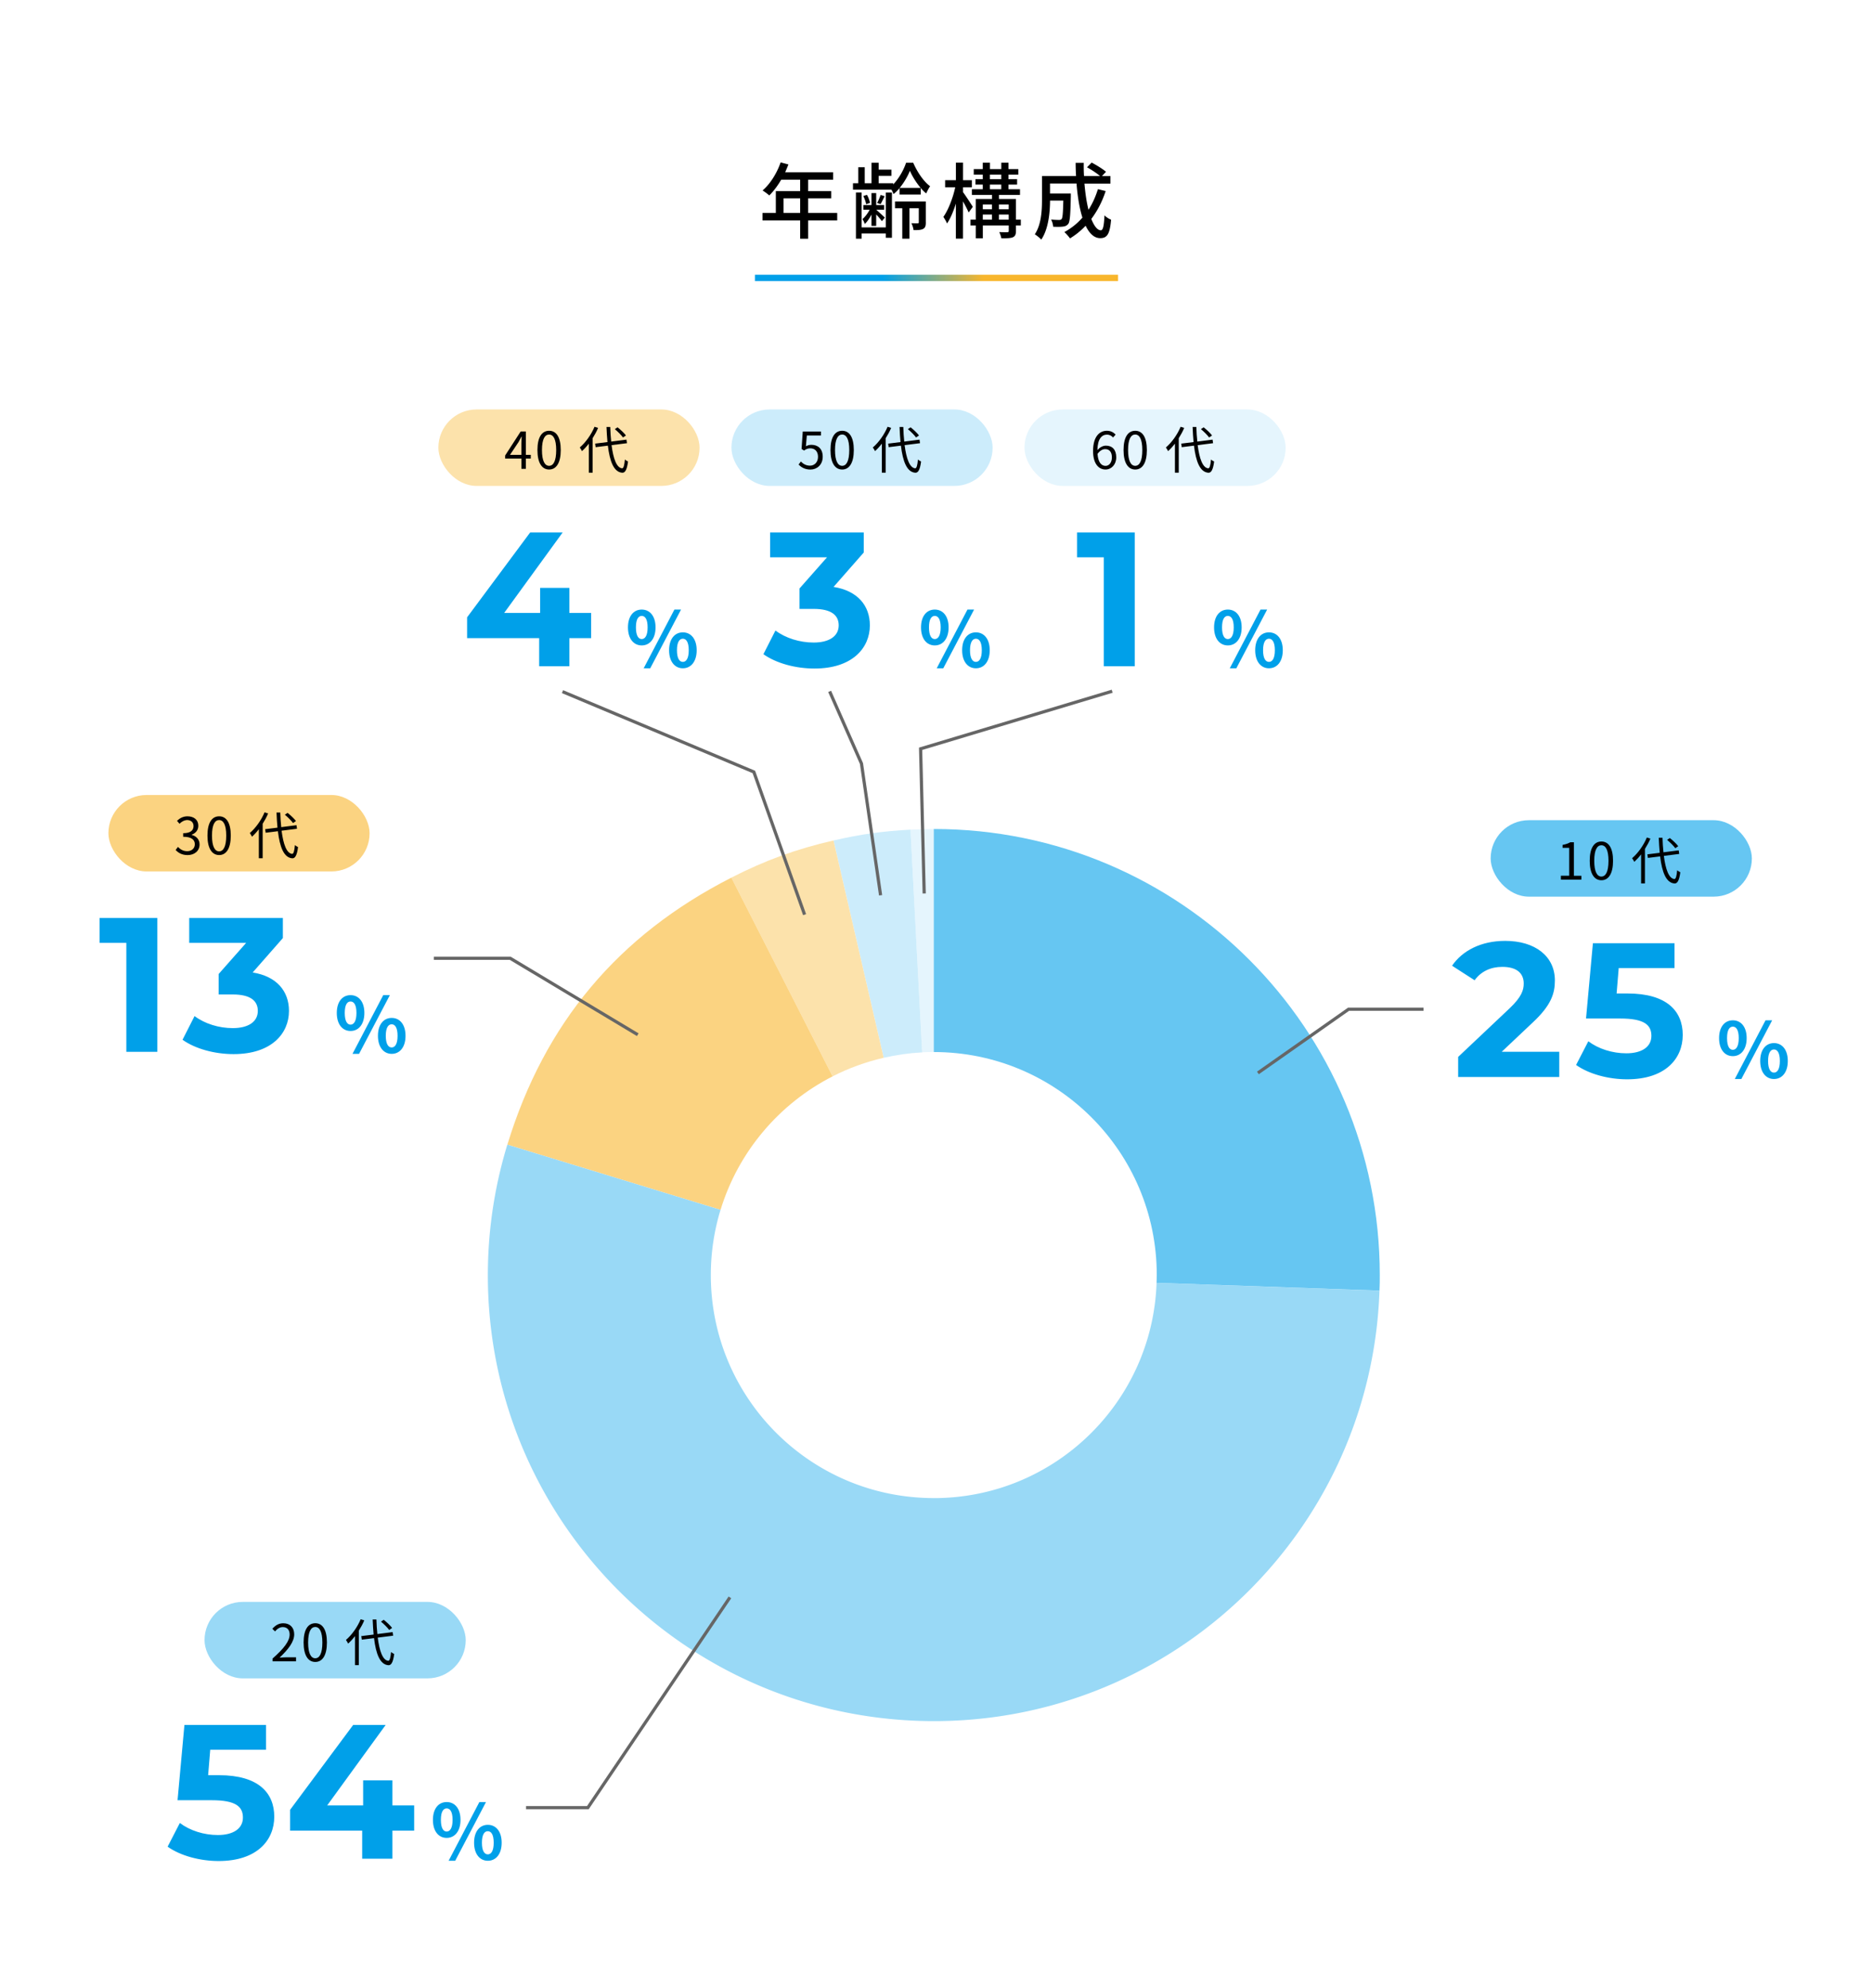 <svg xmlns="http://www.w3.org/2000/svg" data-name="レイヤー 2" viewBox="0 0 588 624"><defs><linearGradient id="a" x1="237" x2="351" y1="87.23" y2="87.23" data-name="新規グラデーションスウォッチ 1" gradientUnits="userSpaceOnUse"><stop offset=".35" stop-color="#00a0e9"/><stop offset=".63" stop-color="#f8b62d"/></linearGradient></defs><g data-name="text"><path d="M0 0h588v624H0z" style="fill:#fff"/><path d="M237 86.23h114v2H237z" style="fill:url(#a)"/><path d="M262.83 69.19h-9.13v5.75h-2.5v-5.75h-11.83v-2.34h4.19v-6.86h7.64V56.4h-5.95c-1.12 1.92-2.42 3.64-3.74 4.94-.47-.42-1.51-1.2-2.11-1.56 2.39-2.05 4.47-5.36 5.67-8.81l2.44.65c-.31.81-.68 1.66-1.01 2.44h15.05v2.34h-7.85v3.59h7.25v2.26h-7.25v4.6h9.13zm-11.63-2.34v-4.6h-5.23v4.6zm35.49-15.76c1.25 2.86 3.25 5.88 5.3 7.36-.42.62-.91 1.56-1.22 2.26-.6-.47-1.17-1.07-1.72-1.69v2.03h-6.66v-2c-.57.7-1.22 1.33-1.87 1.87-.13-.39-.39-.91-.65-1.38h-12.09v-2.03h1.66v-5.02h2.03v5.02h2.13v-6.42h2.24v2.16h4v1.95h-4v2.31h4.58v.36c1.77-1.82 3.28-4.52 4.03-6.79h2.24Zm-8.6 9.34h1.92v14.2h-1.92v-1.35h-7.59v1.64h-1.79V60.41h1.79v10.97h7.59zm-4.5 6.91c-.6 1.17-1.35 2.29-2.13 2.96-.1-.47-.44-1.12-.7-1.53.78-.65 1.66-1.79 2.26-2.94h-1.98v-1.46h2.55V60.6h1.48v3.77h2.5v1.46h-2.47c.57.52 2.26 2.05 2.68 2.47l-.94 1.12c-.31-.49-1.09-1.38-1.77-2.11v3.59h-1.48zm-1.69-3.25c-.1-.73-.49-1.79-.88-2.57l1.14-.36c.47.75.83 1.85.96 2.52l-1.22.42Zm5.82-2.52c-.47.94-.88 1.82-1.27 2.5l-1.09-.36c.39-.7.88-1.82 1.09-2.52l1.27.39Zm12.93 8.22c0 1.01-.13 1.66-.83 2.05-.68.36-1.64.39-3.02.39-.08-.65-.36-1.56-.68-2.18.94.05 1.74.05 1.98.03.29 0 .34-.08.34-.31v-4.42h-2.94v9.57h-2.24v-9.57h-2.29v-2.11h9.67v6.55Zm-1.62-10.82c-1.4-1.64-2.63-3.64-3.38-5.36-.68 1.69-1.82 3.69-3.2 5.36zm15.06 7.72c-.34-.83-1.09-2.26-1.77-3.48v11.7h-2.24v-11c-.78 2.47-1.74 4.76-2.78 6.24-.23-.65-.81-1.56-1.14-2.08 1.53-2.13 3.02-5.98 3.72-9.28h-3.17v-2.24h3.38v-5.49h2.24v5.49h2.78v2.24h-2.78v1.53c.73.96 2.65 3.9 3.07 4.6l-1.3 1.77Zm16.38 4.08h-1.53v1.72c0 1.09-.23 1.64-.99 2-.75.29-1.92.31-3.59.31-.1-.57-.39-1.4-.65-1.95 1.09.05 2.21.05 2.55.03.31 0 .42-.1.42-.42v-1.69h-8.14v4.03h-2.21v-4.03h-1.66v-1.82h1.66v-6.5h5.1v-1.27h-6.32v-1.79h3.41v-1.46h-2.29v-1.69h2.29v-1.43h-2.83v-1.74h2.83v-2h2.26v2h3.56v-2h2.26v2h3.09v1.74h-3.09v1.43h2.7v1.69h-2.7v1.46h3.61v1.79h-6.6v1.27h5.33v6.5h1.53zm-11.94-6.57v1.48h2.89V64.2zm0 4.75h2.89v-1.61h-2.89zm2.24-12.71h3.56v-1.43h-3.56zm0 3.15h3.56v-1.46h-3.56zm2.83 4.81v1.48h3.07V64.2zm3.07 4.75v-1.61h-3.07v1.61zm30.45-9.02c-1.09 3.35-2.63 6.29-4.52 8.79.88 2.21 1.9 3.56 2.99 3.56.68 0 .99-1.33 1.14-4.68.57.57 1.43 1.12 2.08 1.35-.39 4.58-1.27 5.8-3.41 5.8-1.9 0-3.41-1.46-4.58-3.9a24 24 0 0 1-4.91 3.98c-.36-.52-1.22-1.53-1.77-1.98 2.16-1.2 4.08-2.7 5.67-4.55-.94-2.94-1.53-6.66-1.85-10.71h-8.32v3.15h6.53v.94c-.13 5.64-.26 7.88-.81 8.61-.47.55-.96.75-1.66.83-.65.1-1.82.1-3.07.05-.05-.7-.29-1.64-.65-2.26 1.07.1 2.08.13 2.5.13.36 0 .62-.08.81-.31.29-.36.44-1.85.52-5.77h-4.16c-.03 3.69-.47 8.89-2.76 12.25-.42-.49-1.48-1.35-2.03-1.66 2.08-3.12 2.26-7.59 2.26-10.95v-7.36h10.69c-.08-1.35-.13-2.76-.13-4.13h2.55c-.03 1.4 0 2.78.08 4.13h5.02c-1.01-.86-2.7-1.98-4.08-2.73l1.46-1.48c1.53.81 3.48 2 4.5 2.89l-1.25 1.33h2.65v2.37h-8.16c.26 3.09.68 5.9 1.27 8.22 1.25-1.92 2.21-4.08 2.96-6.47l2.44.6Z"/><path d="M489.51 330.12v7.92h-31.74v-6.3l16.2-15.3c3.72-3.54 4.38-5.7 4.38-7.74 0-3.3-2.28-5.22-6.72-5.22-3.6 0-6.66 1.38-8.7 4.2l-7.08-4.56c3.24-4.74 9.12-7.8 16.68-7.8 9.36 0 15.6 4.8 15.6 12.42 0 4.08-1.14 7.8-7.02 13.26l-9.66 9.12zm38.76-5.27c0 7.44-5.46 13.92-17.46 13.92-5.82 0-11.94-1.62-16.02-4.5l3.84-7.44c3.18 2.4 7.56 3.78 11.94 3.78 4.86 0 7.86-2.04 7.86-5.46s-2.16-5.46-9.78-5.46h-10.74l2.16-23.64h25.62v7.8h-17.52l-.66 7.98h3.42c12.42 0 17.34 5.58 17.34 13.02m11.41.99c0-3.55 1.78-5.59 4.32-5.59s4.34 2.04 4.34 5.59-1.8 5.66-4.34 5.66-4.32-2.09-4.32-5.66m6.17 0c0-2.62-.82-3.6-1.85-3.6s-1.82.98-1.82 3.6.79 3.67 1.82 3.67 1.85-1.06 1.85-3.67m8.4-5.59h2.09l-9.67 18.43h-2.06l9.65-18.43Zm-1.66 12.77c0-3.58 1.8-5.62 4.32-5.62s4.34 2.04 4.34 5.62-1.82 5.66-4.34 5.66-4.32-2.11-4.32-5.66m6.17 0c0-2.62-.82-3.62-1.85-3.62s-1.85 1.01-1.85 3.62.82 3.65 1.85 3.65 1.85-1.03 1.85-3.65" style="fill:#00a0e9"/><rect width="82" height="24" x="467.97" y="257.44" rx="12" ry="12" style="fill:#66c6f2"/><path d="M490.02 274.87h2.61v-8.75h-2.08v-.93c1.04-.19 1.79-.46 2.43-.83h1.12v10.52h2.35v1.22h-6.43v-1.22Zm9.05-4.69c0-4.08 1.42-6.05 3.67-6.05s3.65 1.99 3.65 6.05-1.42 6.11-3.65 6.11-3.67-2.03-3.67-6.11m5.89 0c0-3.43-.9-4.87-2.23-4.87s-2.24 1.44-2.24 4.87.9 4.95 2.24 4.95 2.23-1.49 2.23-4.95m13.15-6.95c-.46 1.12-1.06 2.19-1.71 3.23v10.82h-1.2v-9.11c-.69.9-1.41 1.68-2.14 2.35-.13-.29-.48-.88-.69-1.15 1.83-1.55 3.59-3.99 4.63-6.5l1.12.35Zm4.23 5.41c.54 4.24 1.58 7.11 3.3 7.27.46.03.72-.91.88-2.75.24.22.75.51.99.62-.35 2.74-.99 3.57-1.83 3.52-2.62-.19-3.91-3.51-4.51-8.5l-3.84.48-.16-1.12 3.87-.48c-.13-1.49-.24-3.07-.3-4.74h1.18c.05 1.62.14 3.17.3 4.58l4.79-.61.16 1.12zm3.6-2.4c-.51-.72-1.63-1.84-2.58-2.62l.86-.58c.96.75 2.1 1.84 2.64 2.56l-.93.64Z"/><path d="M86.1 570.21c0 7.44-5.46 13.92-17.46 13.92-5.82 0-11.94-1.62-16.02-4.5l3.84-7.44c3.18 2.4 7.56 3.78 11.94 3.78 4.86 0 7.86-2.04 7.86-5.46s-2.16-5.46-9.78-5.46H55.74l2.16-23.64h25.62v7.8H66l-.66 7.98h3.42c12.42 0 17.34 5.58 17.34 13.02m43.92 4.38h-6.84v8.82h-9.48v-8.82H91.08v-6.54l19.8-26.64h10.2l-18.36 25.26H114v-7.86h9.18v7.86h6.84zm5.89-3.38c0-3.55 1.78-5.59 4.32-5.59s4.34 2.04 4.34 5.59-1.8 5.66-4.34 5.66-4.32-2.09-4.32-5.66m6.17 0c0-2.62-.82-3.6-1.85-3.6s-1.82.98-1.82 3.6.79 3.67 1.82 3.67 1.85-1.06 1.85-3.67m8.4-5.59h2.09l-9.67 18.43h-2.06l9.65-18.43Zm-1.65 12.77c0-3.58 1.8-5.62 4.32-5.62s4.34 2.04 4.34 5.62-1.82 5.66-4.34 5.66-4.32-2.11-4.32-5.66m6.16 0c0-2.62-.82-3.62-1.85-3.62s-1.85 1.01-1.85 3.62.82 3.65 1.85 3.65 1.85-1.03 1.85-3.65" style="fill:#00a0e9"/><rect width="82" height="24" x="64.21" y="502.8" rx="12" ry="12" style="fill:#99d9f6"/><path d="M85.55 520.59c3.68-3.22 5.38-5.55 5.38-7.57 0-1.34-.7-2.32-2.16-2.32-.96 0-1.79.59-2.43 1.36l-.85-.83c.96-1.04 1.97-1.73 3.46-1.73 2.1 0 3.41 1.38 3.41 3.47 0 2.34-1.84 4.72-4.59 7.33.61-.05 1.33-.11 1.92-.11h3.25v1.26h-7.38v-.86Zm9.76-5.05c0-4.08 1.42-6.05 3.67-6.05s3.65 1.99 3.65 6.05-1.42 6.11-3.65 6.11-3.67-2.03-3.67-6.11m5.89 0c0-3.43-.9-4.87-2.23-4.87s-2.24 1.44-2.24 4.87.9 4.95 2.24 4.95 2.23-1.49 2.23-4.95m13.15-6.94c-.46 1.12-1.06 2.19-1.71 3.23v10.82h-1.2v-9.11c-.69.9-1.41 1.68-2.15 2.35-.13-.29-.48-.88-.69-1.15 1.82-1.55 3.59-3.99 4.63-6.5l1.12.35Zm4.23 5.41c.54 4.24 1.58 7.11 3.3 7.27.46.03.72-.91.88-2.75.24.22.75.51.99.62-.35 2.74-.99 3.57-1.82 3.52-2.63-.19-3.91-3.51-4.51-8.5l-3.84.48-.16-1.12 3.87-.48c-.13-1.49-.24-3.07-.3-4.74h1.18c.05 1.62.14 3.17.3 4.58l4.79-.61.16 1.12-4.83.61Zm3.6-2.4c-.51-.72-1.63-1.84-2.58-2.62l.86-.58c.96.75 2.1 1.84 2.64 2.56l-.93.64Z"/><path d="M49.38 288.14v42h-9.72v-34.2h-8.4v-7.8zm41.34 29.16c0 7.08-5.46 13.56-17.4 13.56-5.88 0-11.94-1.62-16.02-4.5l3.78-7.44c3.18 2.4 7.62 3.78 12 3.78 4.86 0 7.86-1.98 7.86-5.4 0-3.18-2.34-5.16-7.86-5.16h-4.44v-6.42l8.64-9.78H59.4v-7.8h29.4v6.3l-9.48 10.8c7.56 1.2 11.4 5.88 11.4 12.06m15.01.64c0-3.55 1.78-5.59 4.32-5.59s4.34 2.04 4.34 5.59-1.8 5.66-4.34 5.66-4.32-2.09-4.32-5.66m6.17 0c0-2.62-.82-3.6-1.85-3.6s-1.82.98-1.82 3.6.79 3.67 1.82 3.67 1.85-1.06 1.85-3.67m8.4-5.59h2.09l-9.67 18.43h-2.06l9.65-18.43Zm-1.65 12.77c0-3.58 1.8-5.62 4.32-5.62s4.34 2.04 4.34 5.62-1.82 5.66-4.34 5.66-4.32-2.11-4.32-5.66m6.16 0c0-2.62-.82-3.62-1.85-3.62s-1.85 1.01-1.85 3.62.82 3.65 1.85 3.65 1.85-1.03 1.85-3.65" style="fill:#00a0e9"/><rect width="82" height="24" x="34.03" y="249.53" rx="12" ry="12" style="fill:#fbd381"/><path d="m55.13 266.79.74-.96c.69.72 1.58 1.34 2.91 1.34s2.38-.83 2.38-2.18-.94-2.35-3.65-2.35v-1.12c2.42 0 3.25-.98 3.25-2.24 0-1.14-.77-1.86-1.98-1.89-.94.03-1.78.51-2.43 1.17l-.78-.93c.88-.82 1.92-1.41 3.28-1.41 1.97 0 3.41 1.06 3.41 2.95 0 1.42-.85 2.37-2.1 2.83v.06c1.39.32 2.5 1.38 2.5 2.98 0 2.1-1.68 3.35-3.76 3.35-1.84 0-2.99-.77-3.76-1.6Zm10-4.52c0-4.08 1.42-6.05 3.67-6.05s3.65 1.99 3.65 6.05-1.42 6.11-3.65 6.11-3.67-2.03-3.67-6.11m5.89 0c0-3.43-.9-4.87-2.23-4.87s-2.24 1.44-2.24 4.87.9 4.95 2.24 4.95 2.23-1.49 2.23-4.95m13.15-6.94c-.46 1.12-1.06 2.19-1.71 3.23v10.82h-1.2v-9.11c-.69.9-1.41 1.68-2.15 2.35-.13-.29-.48-.88-.69-1.15 1.82-1.55 3.59-3.99 4.63-6.5l1.12.35Zm4.23 5.41c.54 4.24 1.58 7.11 3.3 7.27.46.03.72-.91.88-2.75.24.22.75.51.99.62-.35 2.74-.99 3.57-1.82 3.52-2.63-.19-3.91-3.51-4.51-8.5l-3.84.48-.16-1.12 3.87-.48c-.13-1.49-.24-3.07-.3-4.74h1.18c.05 1.62.14 3.17.3 4.58l4.79-.61.16 1.12-4.83.61Zm3.6-2.4c-.51-.72-1.63-1.84-2.58-2.62l.86-.58c.96.75 2.1 1.84 2.64 2.56l-.93.64Z"/><path d="M185.58 200.3h-6.84v8.82h-9.48v-8.82h-22.62v-6.54l19.8-26.64h10.2l-18.36 25.26h11.28v-7.86h9.18v7.86h6.84zm11.56-3.38c0-3.55 1.78-5.59 4.32-5.59s4.34 2.04 4.34 5.59-1.8 5.66-4.34 5.66-4.32-2.09-4.32-5.66m6.17 0c0-2.62-.82-3.6-1.85-3.6s-1.82.98-1.82 3.6.79 3.67 1.82 3.67 1.85-1.06 1.85-3.67m8.4-5.59h2.09l-9.67 18.43h-2.06l9.65-18.43Zm-1.66 12.77c0-3.58 1.8-5.62 4.32-5.62s4.34 2.04 4.34 5.62-1.82 5.66-4.34 5.66-4.32-2.11-4.32-5.66m6.17 0c0-2.62-.82-3.62-1.85-3.62s-1.85 1.01-1.85 3.62.82 3.65 1.85 3.65 1.85-1.03 1.85-3.65" style="fill:#00a0e9"/><rect width="82" height="24" x="137.62" y="128.52" rx="12" ry="12" style="fill:#fce2ab"/><path d="M166.63 143.93h-1.55v3.23h-1.39v-3.23h-5.11v-.96l4.88-7.54h1.62v7.33h1.55zm-2.95-1.17v-3.6c0-.58.06-1.52.1-2.13h-.06c-.29.58-.61 1.15-.94 1.73l-2.67 4h3.59Zm5.04-1.5c0-4.08 1.42-6.05 3.67-6.05s3.65 1.99 3.65 6.05-1.42 6.11-3.65 6.11-3.67-2.03-3.67-6.11m5.89 0c0-3.43-.9-4.87-2.23-4.87s-2.24 1.44-2.24 4.87.9 4.95 2.24 4.95 2.23-1.49 2.23-4.95m13.15-6.95c-.46 1.12-1.06 2.19-1.71 3.23v10.82h-1.2v-9.11c-.69.9-1.41 1.68-2.15 2.35-.13-.29-.48-.88-.69-1.15 1.82-1.55 3.59-3.99 4.63-6.5l1.12.35Zm4.23 5.41c.54 4.24 1.58 7.11 3.3 7.27.46.03.72-.91.88-2.75.24.22.75.51.99.62-.35 2.74-.99 3.57-1.82 3.52-2.63-.19-3.91-3.51-4.51-8.5l-3.84.48-.16-1.12 3.87-.48c-.13-1.49-.24-3.07-.3-4.74h1.18c.05 1.62.14 3.17.3 4.58l4.79-.61.16 1.12-4.83.61Zm3.6-2.4c-.51-.72-1.63-1.84-2.58-2.62l.86-.58c.96.75 2.1 1.84 2.64 2.56l-.93.64Z"/><path d="M273.08 196.28c0 7.08-5.46 13.56-17.4 13.56-5.88 0-11.94-1.62-16.02-4.5l3.78-7.44c3.18 2.4 7.62 3.78 12 3.78 4.86 0 7.86-1.98 7.86-5.4 0-3.18-2.34-5.16-7.86-5.16H251v-6.42l8.64-9.78h-17.88v-7.8h29.4v6.3l-9.48 10.8c7.56 1.2 11.4 5.88 11.4 12.06m16.06.64c0-3.55 1.78-5.59 4.32-5.59s4.34 2.04 4.34 5.59-1.8 5.66-4.34 5.66-4.32-2.09-4.32-5.66m6.17 0c0-2.62-.82-3.6-1.85-3.6s-1.82.98-1.82 3.6.79 3.67 1.82 3.67 1.85-1.06 1.85-3.67m8.4-5.59h2.09l-9.67 18.43h-2.06l9.65-18.43Zm-1.66 12.77c0-3.58 1.8-5.62 4.32-5.62s4.34 2.04 4.34 5.62-1.82 5.66-4.34 5.66-4.32-2.11-4.32-5.66m6.17 0c0-2.62-.82-3.62-1.85-3.62s-1.85 1.01-1.85 3.62.82 3.65 1.85 3.65 1.85-1.03 1.85-3.65" style="fill:#00a0e9"/><rect width="82" height="24" x="229.62" y="128.52" rx="12" ry="12" style="fill:#ccecfb"/><path d="m250.7 145.82.72-.96c.67.67 1.52 1.3 2.88 1.3s2.5-1.06 2.5-2.77-.96-2.67-2.43-2.67c-.78 0-1.28.24-1.95.69l-.78-.48.37-5.49h5.71v1.25h-4.43l-.29 3.39c.51-.29 1.04-.46 1.74-.46 1.95 0 3.54 1.15 3.54 3.73s-1.86 4.03-3.84 4.03c-1.82 0-2.95-.77-3.73-1.55Zm10.02-4.56c0-4.08 1.42-6.05 3.67-6.05s3.65 1.99 3.65 6.05-1.42 6.11-3.65 6.11-3.67-2.03-3.67-6.11m5.89 0c0-3.43-.9-4.87-2.23-4.87s-2.24 1.44-2.24 4.87.9 4.95 2.24 4.95 2.23-1.49 2.23-4.95m13.15-6.95c-.46 1.12-1.06 2.19-1.71 3.23v10.82h-1.2v-9.11c-.69.9-1.41 1.68-2.15 2.35-.13-.29-.48-.88-.69-1.15 1.82-1.55 3.59-3.99 4.63-6.5l1.12.35Zm4.23 5.41c.54 4.24 1.58 7.11 3.3 7.27.46.03.72-.91.88-2.75.24.22.75.51.99.62-.35 2.74-.99 3.57-1.82 3.52-2.63-.19-3.91-3.51-4.51-8.5l-3.84.48-.16-1.12 3.87-.48c-.13-1.49-.24-3.07-.3-4.74h1.18c.05 1.62.14 3.17.3 4.58l4.79-.61.16 1.12-4.83.61Zm3.6-2.4c-.51-.72-1.63-1.84-2.58-2.62l.86-.58c.96.75 2.1 1.84 2.64 2.56l-.93.64Z"/><path d="M356.24 167.12v42h-9.72v-34.2h-8.4v-7.8zm24.9 29.8c0-3.55 1.78-5.59 4.32-5.59s4.34 2.04 4.34 5.59-1.8 5.66-4.34 5.66-4.32-2.09-4.32-5.66m6.17 0c0-2.62-.82-3.6-1.85-3.6s-1.82.98-1.82 3.6.79 3.67 1.82 3.67 1.85-1.06 1.85-3.67m8.4-5.59h2.09l-9.67 18.43h-2.06l9.65-18.43Zm-1.66 12.77c0-3.58 1.8-5.62 4.32-5.62s4.34 2.04 4.34 5.62-1.82 5.66-4.34 5.66-4.32-2.11-4.32-5.66m6.17 0c0-2.62-.82-3.62-1.85-3.62s-1.85 1.01-1.85 3.62.82 3.65 1.85 3.65 1.85-1.03 1.85-3.65" style="fill:#00a0e9"/><rect width="82" height="24" x="321.62" y="128.52" rx="12" ry="12" style="fill:#e5f5fd"/><path d="M349.43 137.32c-.46-.56-1.17-.9-1.89-.9-1.6 0-2.96 1.23-3.03 4.88.72-.88 1.74-1.42 2.67-1.42 1.98 0 3.25 1.23 3.25 3.68 0 2.27-1.54 3.81-3.36 3.81-2.26 0-3.92-1.94-3.92-5.81 0-4.59 2.06-6.35 4.34-6.35 1.22 0 2.1.51 2.74 1.2zm-.37 6.24c0-1.58-.69-2.59-2.11-2.59-.74 0-1.63.42-2.4 1.5.18 2.43 1.06 3.76 2.53 3.76 1.12 0 1.98-1.07 1.98-2.67m3.66-2.3c0-4.08 1.42-6.05 3.67-6.05s3.65 1.99 3.65 6.05-1.42 6.11-3.65 6.11-3.67-2.03-3.67-6.11m5.89 0c0-3.43-.9-4.87-2.23-4.87s-2.24 1.44-2.24 4.87.9 4.95 2.24 4.95 2.23-1.49 2.23-4.95m13.15-6.95c-.46 1.12-1.06 2.19-1.71 3.23v10.82h-1.2v-9.11c-.69.9-1.41 1.68-2.15 2.35-.13-.29-.48-.88-.69-1.15 1.82-1.55 3.59-3.99 4.63-6.5l1.12.35Zm4.23 5.41c.54 4.24 1.58 7.11 3.3 7.27.46.03.72-.91.88-2.75.24.22.75.51.99.62-.35 2.74-.99 3.57-1.82 3.52-2.63-.19-3.91-3.51-4.51-8.5l-3.84.48-.16-1.12 3.87-.48c-.13-1.49-.24-3.07-.3-4.74h1.18c.05 1.62.14 3.17.3 4.58l4.79-.61.16 1.12-4.83.61Zm3.6-2.4c-.51-.72-1.63-1.84-2.58-2.62l.86-.58c.96.75 2.1 1.84 2.64 2.56l-.93.64Z"/><path d="M293.15 330.21v-70c-1.86 0-5.47.09-7.33.19l3.66 69.9c1.21-.06 2.43-.1 3.66-.1Z" style="fill:#e5f5fd"/><path d="m289.49 330.31-3.66-69.9c-8.65.45-15.73 1.45-24.17 3.4l15.75 68.21c3.91-.9 7.95-1.49 12.08-1.7Z" style="fill:#ccecfb"/><path d="m277.41 332.01-15.75-68.21c-11.75 2.71-21.32 6.19-32.07 11.67l31.78 62.38c5.02-2.57 10.4-4.54 16.03-5.83Z" style="fill:#fce2ab"/><path d="m261.38 337.85-31.78-62.38c-35.55 18.11-58.66 45.66-70.32 83.81l66.93 20.46c5.58-18.27 18.43-33.35 35.18-41.9Z" style="fill:#fbd381"/><path d="M293.15 470.21c-38.66 0-70-31.34-70-70 0-7.12 1.07-13.99 3.05-20.47l-66.93-20.46a140 140 0 0 0-6.03 36.05c-2.7 77.27 57.76 142.1 135.03 144.8s142.1-57.76 144.8-135.03l-69.98-2.44c-1.29 37.53-32.1 67.56-69.94 67.56Z" style="fill:#99d9f6"/><path d="M293.15 260.21v70c38.66 0 70 31.34 70 70 0 .82-.03 1.63-.06 2.44l69.98 2.44c.09-2.55.09-2.33.09-4.89 0-77.32-62.68-140-140-140Z" style="fill:#66c6f2"/><path d="m394.9 336.77 28.47-20h23.53m-246.69 8-40.05-24h-23.95m28.94 266.61h19.4l44.6-66m-52.56-284.29 60.07 25.21 15.93 44.79m7.86-70.08 10 22.66 6 41.34m72.7-64.05-60.14 18.07 1.13 45.41" style="fill:none;stroke:#666;stroke-miterlimit:10"/></g></svg>